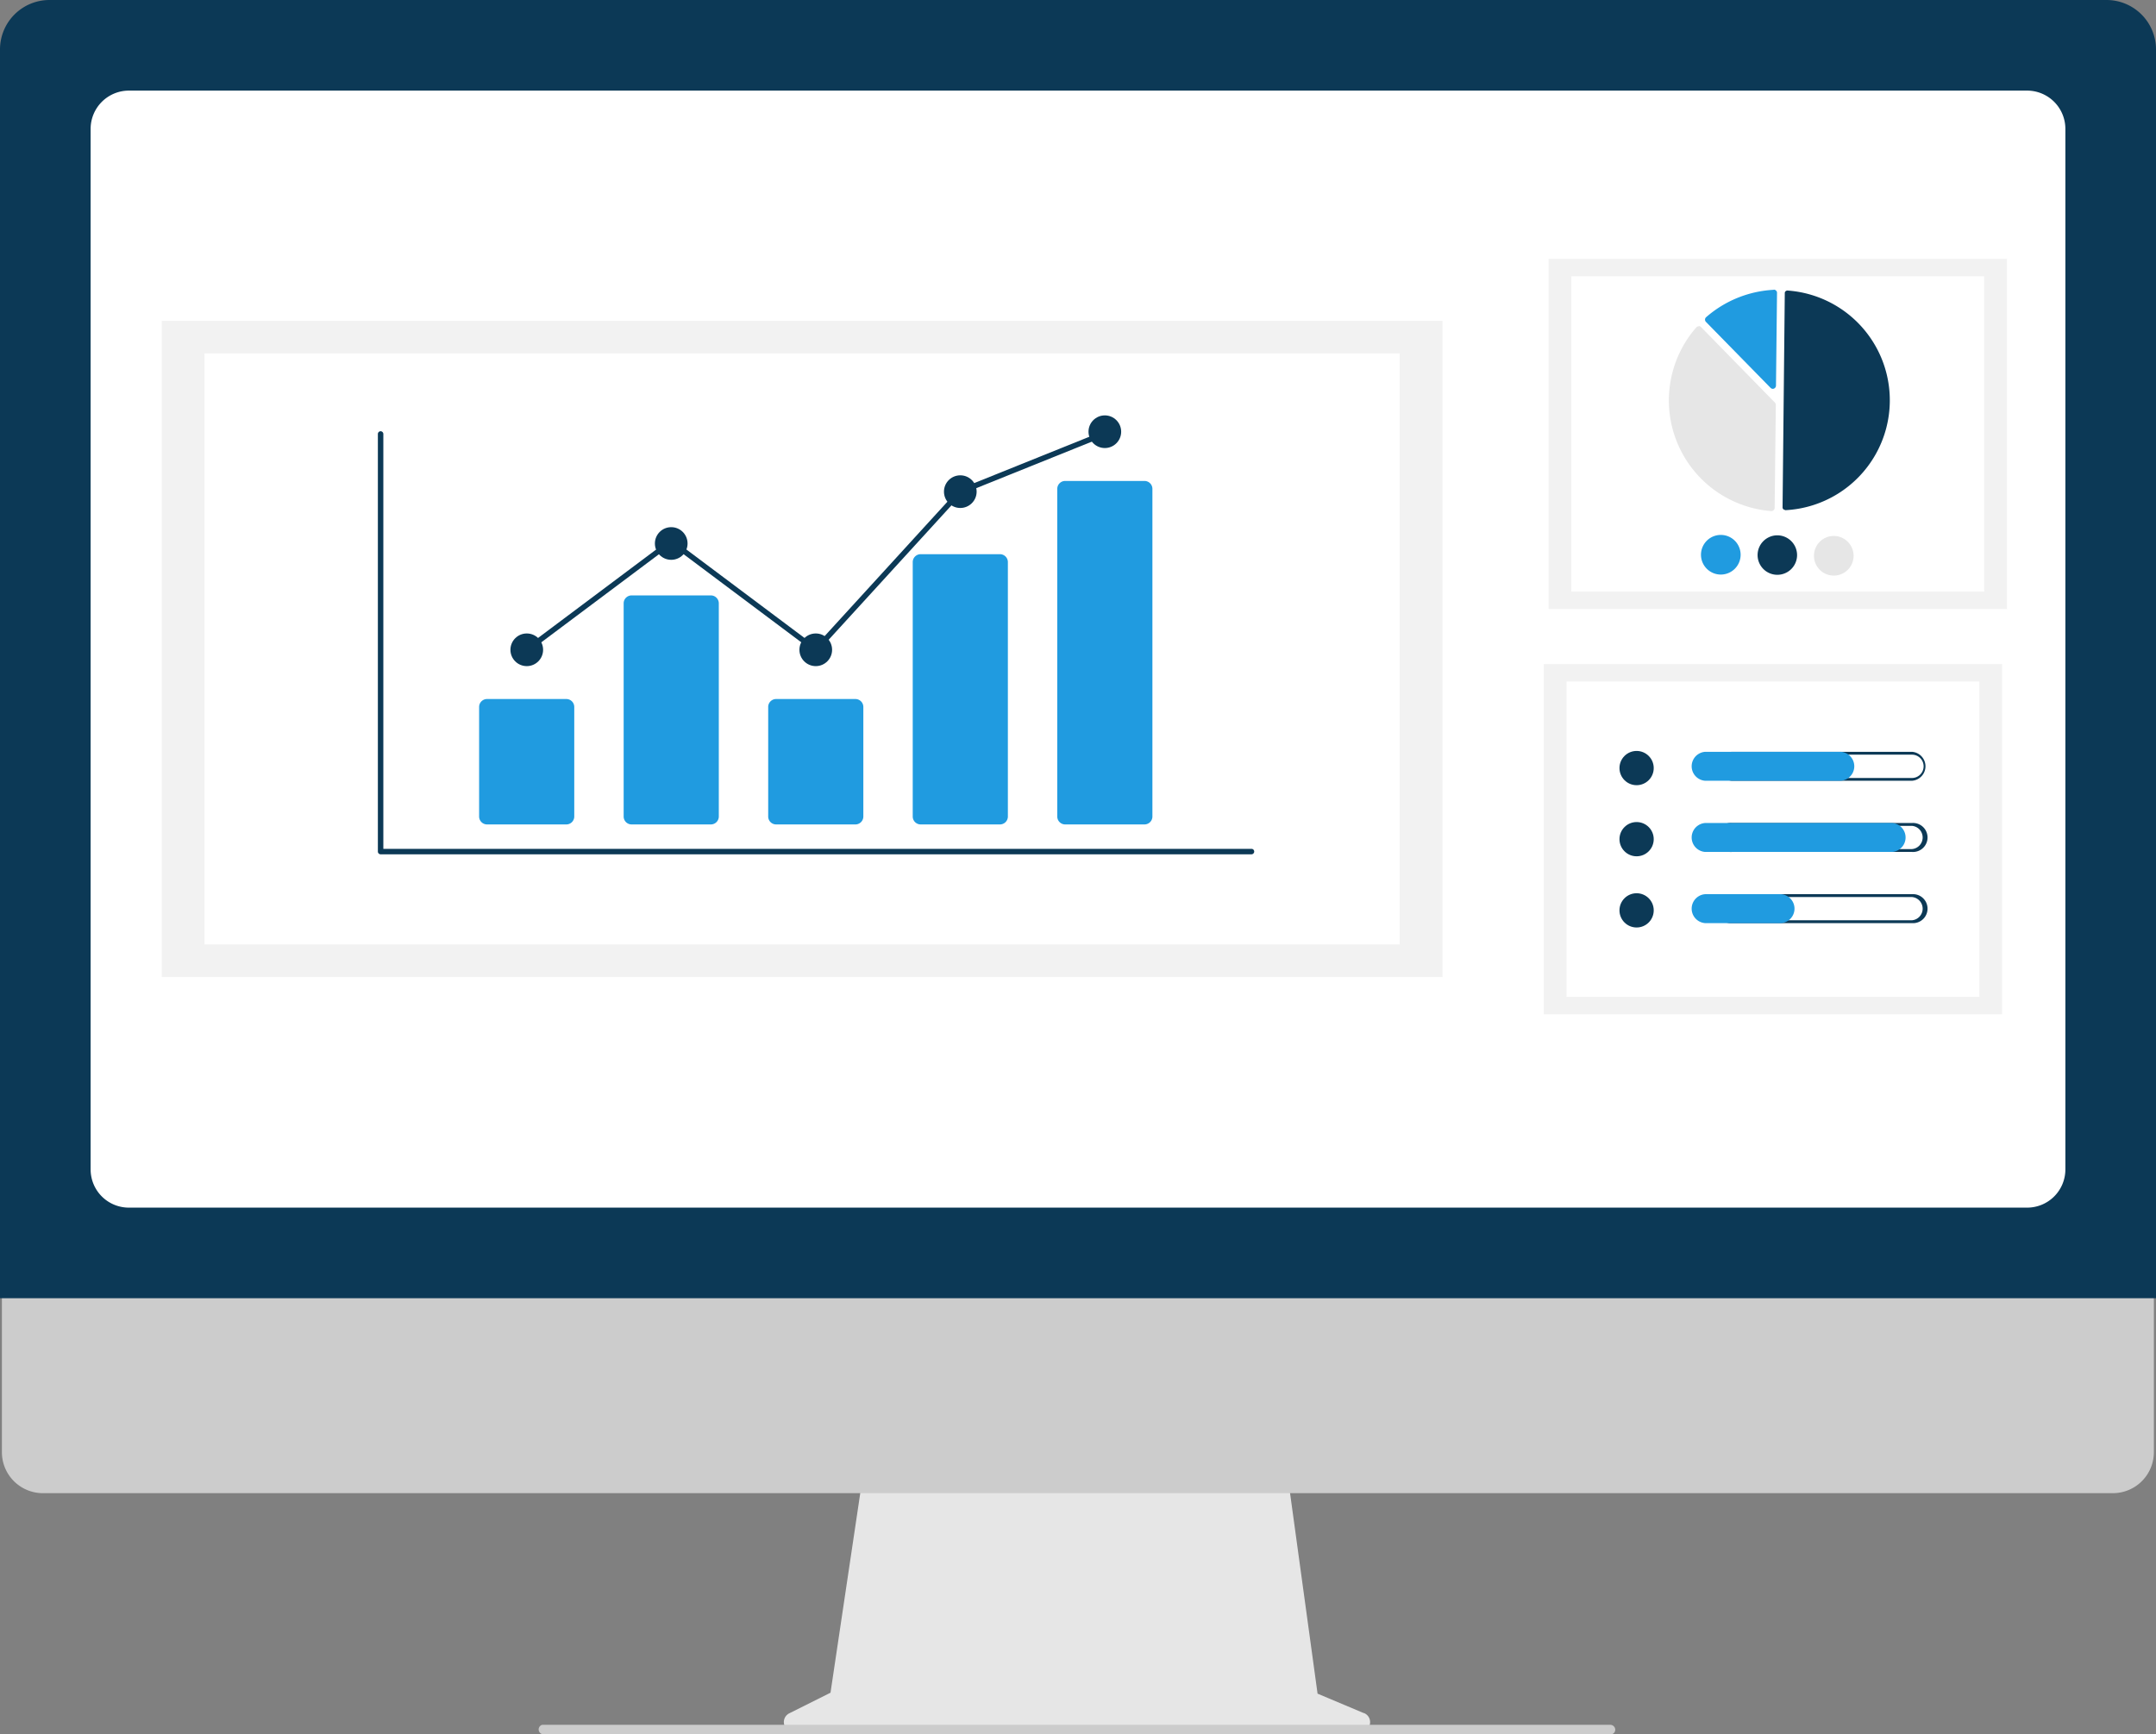 <svg xmlns="http://www.w3.org/2000/svg" viewBox="0 0 271.93 218.78"><rect x="0" y="0" width="271.93" height="218.78" fill="#808080" stroke="none"/><defs><style>.cls-1{fill:#e6e6e6;}.cls-2{fill:#ccc;}.cls-3{fill:#0c3956;}.cls-4{fill:#fff;}.cls-5{fill:#f2f2f2;}.cls-6{fill:#209be0;}</style></defs><g id="Layer_2" data-name="Layer 2"><g id="Layer_1-2" data-name="Layer 1"><path class="cls-1" d="M172,216.1l-5.82-2.45-4-29.17H109.08l-4.33,29.05-5.2,2.6a1.23,1.23,0,0,0-.55,1.66,1.21,1.21,0,0,0,1.1.68h71.46a1.23,1.23,0,0,0,.48-2.37Z"/><path class="cls-2" d="M266.5,188.36H5.4a5.17,5.17,0,0,1-5.16-5.17V146.37H271.66v36.82A5.17,5.17,0,0,1,266.5,188.36Z"/><path class="cls-3" d="M271.93,163.77H0V6.24A6.24,6.24,0,0,1,6.24,0H265.69a6.24,6.24,0,0,1,6.24,6.24Z"/><path class="cls-4" d="M255.69,152.34H16.24a4.82,4.82,0,0,1-4.81-4.81V16.24a4.83,4.83,0,0,1,4.81-4.81H255.69a4.83,4.83,0,0,1,4.81,4.81V147.53A4.82,4.82,0,0,1,255.69,152.34Z"/><path class="cls-2" d="M203.12,218.78H68.57a.62.62,0,0,1-.61-.45.61.61,0,0,1,.43-.75l.15,0H203.07a.64.64,0,0,1,.64.48.59.59,0,0,1-.46.72Z"/><rect class="cls-5" x="195.32" y="32.66" width="57.81" height="44.17"/><rect class="cls-4" x="198.19" y="34.85" width="52.07" height="39.78"/><path class="cls-3" d="M225.14,64.36h0a13.88,13.88,0,0,0,.31-27.71.36.36,0,0,0-.24.09.3.3,0,0,0-.1.22L224.83,64a.31.31,0,0,0,.31.32Z"/><path class="cls-1" d="M214.25,41.13a.4.4,0,0,1,.29.12l9.32,9.53a.4.4,0,0,1,.12.29l-.15,13a.39.39,0,0,1-.13.29.4.4,0,0,1-.31.11,14,14,0,0,1-9.45-23.16.39.39,0,0,1,.3-.14Z"/><path class="cls-6" d="M223.73,36.54a.39.39,0,0,1,.28.12.35.35,0,0,1,.12.29L224,48.64a.41.41,0,0,1-.41.41.41.41,0,0,1-.28-.13l-8.14-8.31a.41.41,0,0,1,0-.58v0a14.06,14.06,0,0,1,8.52-3.47Z"/><path class="cls-6" d="M219.54,70a2.5,2.5,0,1,1-2.46-2.52h0A2.5,2.5,0,0,1,219.54,70Z"/><path class="cls-3" d="M226.66,70.05a2.49,2.49,0,1,1-2.46-2.52h0A2.5,2.5,0,0,1,226.66,70.05Z"/><path class="cls-1" d="M233.79,70.13a2.5,2.5,0,1,1-2.47-2.52h0A2.51,2.51,0,0,1,233.79,70.13Z"/><rect class="cls-5" x="194.71" y="83.78" width="57.81" height="44.17"/><rect class="cls-4" x="197.58" y="85.97" width="52.07" height="39.78"/><circle class="cls-3" cx="206.42" cy="96.89" r="2.16"/><path class="cls-3" d="M241.15,95.2a1.47,1.47,0,0,1,0,2.94H218.42a1.47,1.47,0,0,1,0-2.94h22.73m0-.36H218.42a1.83,1.83,0,0,0,0,3.65h22.74a1.83,1.83,0,0,0,0-3.65Z"/><path class="cls-6" d="M232.18,98.49H215.06a1.83,1.83,0,0,1,0-3.65h17.12a1.83,1.83,0,0,1,0,3.65Z"/><circle class="cls-3" cx="206.42" cy="105.86" r="2.16"/><path class="cls-3" d="M241.15,104.18a1.47,1.47,0,0,1,0,2.93H218.42a1.47,1.47,0,1,1,0-2.93h22.73m0-.36H218.42a1.83,1.83,0,1,0,0,3.65h22.73a1.83,1.83,0,1,0,0-3.65Z"/><path class="cls-6" d="M238.65,107.47H215.06a1.83,1.83,0,0,1,0-3.65h23.59a1.83,1.83,0,0,1,0,3.65Z"/><circle class="cls-3" cx="206.42" cy="114.84" r="2.16"/><path class="cls-3" d="M241.15,113.16a1.47,1.47,0,0,1,0,2.93H218.42a1.47,1.47,0,1,1,0-2.93h22.73m0-.36H218.42a1.83,1.83,0,1,0,0,3.65h22.73a1.83,1.83,0,1,0,0-3.65Z"/><path class="cls-6" d="M224.64,116.45h-9.58a1.83,1.83,0,0,1,0-3.65h9.58a1.83,1.83,0,0,1,0,3.65Z"/><rect class="cls-5" x="20.41" y="40.47" width="161.52" height="82.78"/><rect class="cls-4" x="25.79" y="44.59" width="150.75" height="74.55"/><path class="cls-3" d="M157.85,107.77H48a.35.35,0,0,1-.34-.35V54.75A.35.35,0,0,1,48,54.4a.35.35,0,0,1,.35.35h0v52.33H157.85a.34.34,0,0,1,.34.34A.35.35,0,0,1,157.85,107.77Z"/><path class="cls-6" d="M71.43,104h-10a1,1,0,0,1-1-1V89.18a1,1,0,0,1,1-1h10a1,1,0,0,1,1,1V103A1,1,0,0,1,71.43,104Z"/><path class="cls-6" d="M89.66,104h-10a1,1,0,0,1-1-1V76.11a1,1,0,0,1,1-1h10a1,1,0,0,1,1,1V103A1,1,0,0,1,89.66,104Z"/><path class="cls-6" d="M107.89,104h-10a1,1,0,0,1-1-1V89.18a1,1,0,0,1,1-1h10a1,1,0,0,1,1,1V103A1,1,0,0,1,107.89,104Z"/><path class="cls-6" d="M126.12,104h-10a1,1,0,0,1-1-1V70.91a1,1,0,0,1,1-1h10a1,1,0,0,1,1,1V103A1,1,0,0,1,126.12,104Z"/><path class="cls-6" d="M144.35,104h-10a1,1,0,0,1-1-1V61.67a1,1,0,0,1,1-1h10a1,1,0,0,1,1,1V103A1,1,0,0,1,144.35,104Z"/><circle class="cls-3" cx="66.44" cy="81.97" r="2.06"/><circle class="cls-3" cx="84.66" cy="68.56" r="2.06"/><circle class="cls-3" cx="102.89" cy="81.97" r="2.06"/><circle class="cls-3" cx="121.12" cy="62.02" r="2.06"/><circle class="cls-3" cx="139.35" cy="54.46" r="2.06"/><polygon class="cls-3" points="102.94 82.43 84.67 68.75 66.64 82.25 66.23 81.7 84.67 67.89 102.85 81.51 120.92 61.73 120.99 61.7 139.22 54.36 139.48 55 121.32 62.31 102.94 82.43"/></g></g></svg>